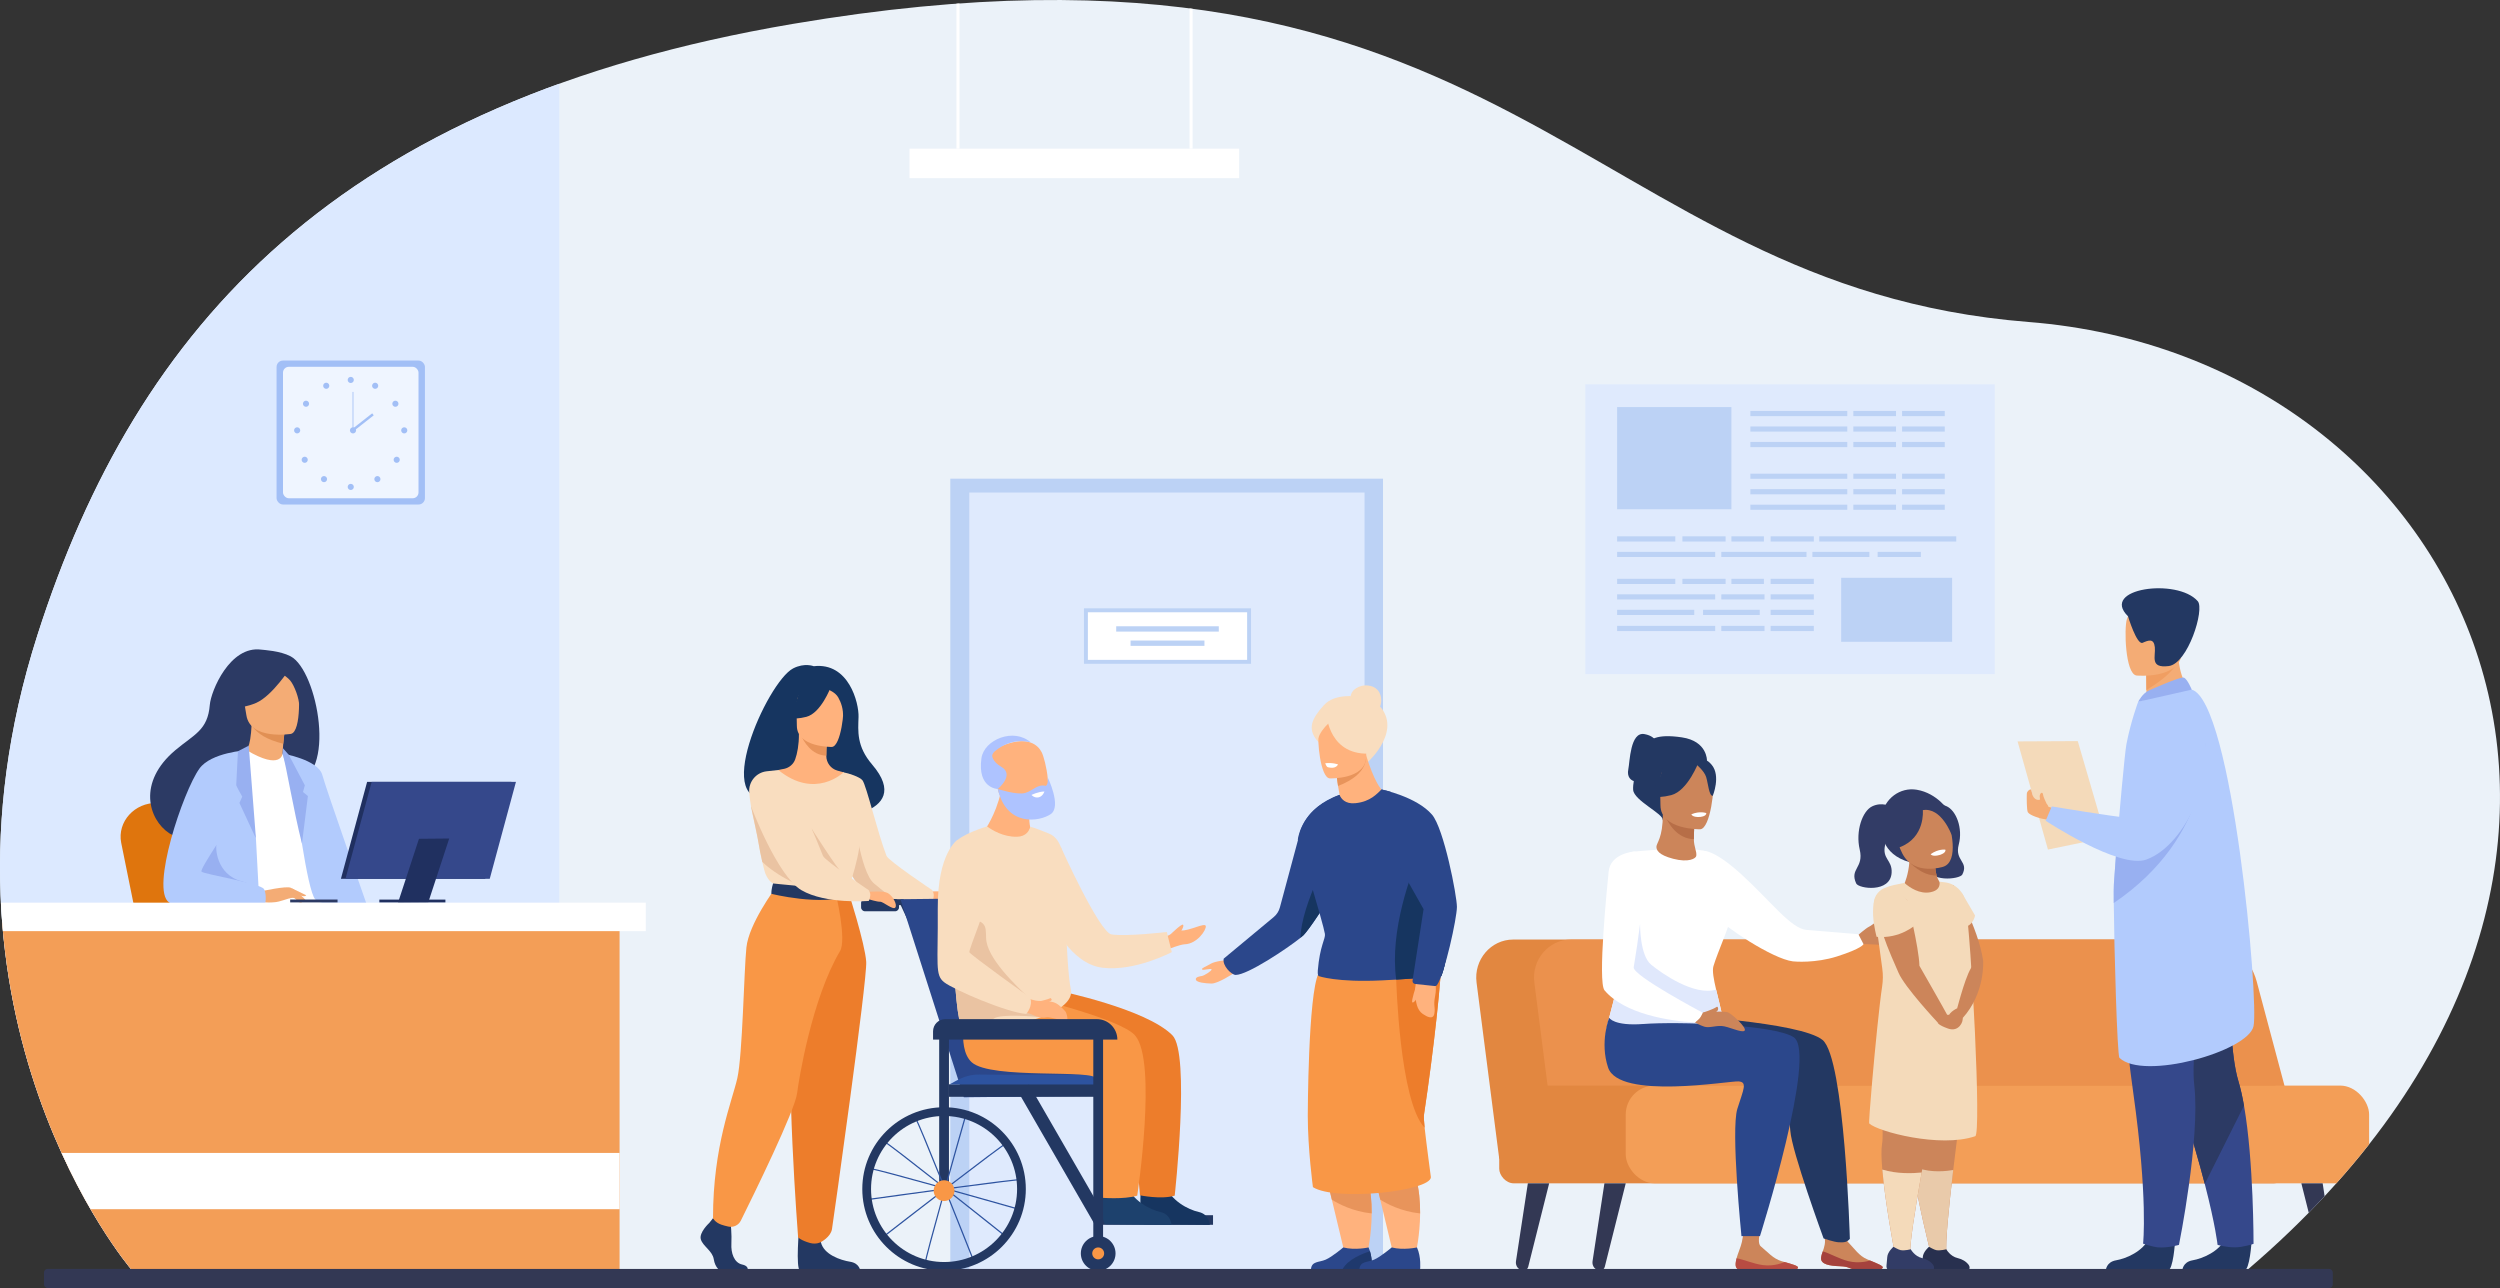 <?xml version="1.0" encoding="UTF-8"?><svg id="Calque_2" xmlns="http://www.w3.org/2000/svg" xmlns:xlink="http://www.w3.org/1999/xlink" viewBox="0 0 2835.36 1460.79"><rect x="0" y="0" width="2835.36" height="1460.79" fill="#333333" stroke="none"/><defs><style>.cls-1{fill:#dfeafd;}.cls-2{fill:#ed7d2b;}.cls-3{fill:#cc855a;}.cls-4{fill:#f4ac75;}.cls-5{fill:#2b478b;}.cls-6{fill:#e8945b;}.cls-7{fill:#233862;}.cls-8{fill:#1f396d;}.cls-9{fill:#2d53a0;}.cls-10{fill:#98b0f1;}.cls-11{fill:#eb914d;}.cls-12{fill:#bcd2f5;}.cls-13{fill:#f4daba;}.cls-14{fill:#b84c42;}.cls-15{fill:#ebf2f9;}.cls-16{fill:#fff;}.cls-17{fill:#e19054;}.cls-18{fill:#df750d;}.cls-19{fill:#323c66;}.cls-20{fill:#203060;}.cls-21{fill:#832c2c;}.cls-22{fill:#35488b;}.cls-23{fill:#b76e47;}.cls-24{fill:#dce9ff;}.cls-25{fill:#b1ddd9;}.cls-26{fill:#eff5ff;}.cls-27{fill:#f9ddbf;}.cls-28{fill:#a2bff6;}.cls-29{fill:#163560;}.cls-30{fill:#ffb27d;}.cls-31{fill:#333854;}.cls-32{fill:#1b294c;}.cls-33{fill:#e28740;}.cls-34{fill:#2c3a64;}.cls-35{fill:#f39e57;}.cls-36{fill:#a5423d;}.cls-37{fill:#f09e62;}.cls-38{fill:#e9caaa;}.cls-39{fill:#1d416d;}.cls-40{fill:#c9d9f4;}.cls-41{fill:#28304f;}.cls-42{fill:#9d3f3a;}.cls-43{fill:#f99746;}.cls-44{fill:#b2cbfd;}.cls-45{fill:#eac3a2;}.cls-46{clip-path:url(#clippath);}.cls-47{fill:#aec3ff;}.cls-48{fill:#e0e8fc;}</style><clipPath id="clippath"><path class="cls-15" d="M148.75,1439.54s-245.01-286.33-106.14-719.77C155.11,368.64,384.32,114.52,899.28,27.09c816.64-138.64,893.57,297.96,1401.43,338.09,500.59,39.56,777.86,622.01,248.93,1074.36H148.75Z"/></clipPath></defs><g id="_Layer_"><path class="cls-15" d="M148.75,1439.54s-245.01-286.33-106.14-719.77C155.11,368.64,384.32,114.52,899.28,27.09c816.64-138.64,893.57,297.96,1401.43,338.09,500.59,39.56,777.86,622.01,248.93,1074.36H148.75Z"/><g class="cls-46"><path class="cls-24" d="M634.29-34.14v1474.1H-795.32s-202.16-661.27,202.13-1018.63C-230.48,100.73,172.06-64.99,634.29-34.14Z"/><rect class="cls-28" x="313.67" y="408.93" width="168.27" height="163.25" rx="7.23" ry="7.23"/><rect class="cls-26" x="320.96" y="416" width="153.69" height="149.1" rx="6.61" ry="6.61"/><path class="cls-28" d="M394.32,430.9c0-1.92,1.56-3.48,3.48-3.48s3.49,1.56,3.49,3.48-1.56,3.49-3.49,3.49-3.48-1.56-3.48-3.49Z"/><path class="cls-28" d="M422.44,435.83c.94-1.68,3.06-2.29,4.74-1.35,1.68.94,2.29,3.06,1.35,4.74-.94,1.68-3.06,2.29-4.74,1.35-1.68-.94-2.29-3.06-1.35-4.74Z"/><path class="cls-28" d="M446.54,454.97c1.62-1.04,3.77-.58,4.82,1.04,1.04,1.62.58,3.77-1.04,4.82-1.62,1.04-3.77.58-4.82-1.04-1.04-1.62-.58-3.78,1.04-4.82Z"/><path class="cls-28" d="M458.47,484.6c1.93,0,3.49,1.56,3.49,3.49s-1.56,3.49-3.49,3.49-3.49-1.56-3.49-3.49,1.56-3.49,3.49-3.49Z"/><path class="cls-28" d="M452.38,518.99c1.36,1.36,1.36,3.57,0,4.93-1.36,1.36-3.57,1.36-4.93,0-1.36-1.36-1.36-3.57,0-4.93,1.36-1.36,3.57-1.36,4.93,0Z"/><path class="cls-28" d="M430.49,540.93c1.36,1.36,1.36,3.57,0,4.93-1.36,1.36-3.57,1.36-4.93,0-1.36-1.36-1.36-3.57,0-4.93,1.36-1.36,3.57-1.36,4.93,0Z"/><path class="cls-28" d="M394.32,552.24c0-1.92,1.56-3.48,3.48-3.48s3.49,1.56,3.49,3.48-1.56,3.49-3.49,3.49-3.48-1.56-3.48-3.49Z"/><path class="cls-28" d="M373.05,435.83c-.94-1.68-3.06-2.29-4.74-1.35-1.68.94-2.29,3.06-1.35,4.74.94,1.68,3.06,2.29,4.74,1.35,1.68-.94,2.29-3.06,1.35-4.74Z"/><path class="cls-28" d="M348.95,454.97c-1.62-1.04-3.78-.58-4.82,1.04-1.04,1.62-.58,3.77,1.04,4.82,1.62,1.04,3.78.58,4.82-1.04,1.04-1.62.58-3.78-1.04-4.82Z"/><path class="cls-28" d="M337.02,484.6c-1.93,0-3.49,1.56-3.49,3.49s1.56,3.49,3.49,3.49,3.49-1.56,3.49-3.49-1.56-3.49-3.49-3.49Z"/><path class="cls-28" d="M343.11,518.99c-1.36,1.36-1.36,3.57,0,4.93,1.36,1.36,3.57,1.36,4.93,0,1.36-1.36,1.36-3.57,0-4.93-1.36-1.36-3.57-1.36-4.93,0Z"/><path class="cls-28" d="M365,540.93c-1.36,1.36-1.36,3.57,0,4.93,1.36,1.36,3.57,1.36,4.93,0,1.36-1.36,1.36-3.57,0-4.93-1.36-1.36-3.57-1.36-4.93,0Z"/><path class="cls-28" d="M396.86,488.09c0-1.92,1.56-3.49,3.49-3.49s3.49,1.56,3.49,3.49-1.56,3.49-3.49,3.49-3.49-1.56-3.49-3.49Z"/><rect class="cls-28" x="399.87" y="444.54" width=".95" height="43.54"/><rect class="cls-28" x="396.78" y="477.54" width="29.35" height="2.86" transform="translate(-207.98 356.46) rotate(-38.15)"/><rect class="cls-12" x="1077.78" y="542.86" width="490.75" height="897.09"/><rect class="cls-1" x="1099.33" y="558.62" width="448.27" height="881.34"/><path class="cls-40" d="M1471.56,993.26c0-10.94,8.87-19.82,19.82-19.82s19.82,8.87,19.82,19.82-8.87,19.81-19.82,19.81-19.82-8.87-19.82-19.81Z"/><rect class="cls-16" x="1231.59" y="692.18" width="185.04" height="58.41"/><rect class="cls-12" x="1265.93" y="710.29" width="116.36" height="6.01"/><rect class="cls-12" x="1282.22" y="726.48" width="83.79" height="6.01"/><path class="cls-12" d="M1229.37,689.96v62.86h189.5v-62.86h-189.5ZM1414.42,748.37h-180.61v-53.97h180.61v53.97Z"/><path class="cls-33" d="M1700.33,1314.13l-25.71-199.78c-3.32-25.83,16.22-48.77,41.56-48.77h717.06c28.32,0,53.15,19.47,60.64,47.56l50.64,189.91-844.19,11.07Z"/><path class="cls-11" d="M1765.88,1314.13l-25.71-199.78c-3.32-25.83,16.22-48.77,41.56-48.77h717.06c28.32,0,53.15,19.47,60.64,47.56l50.64,189.91-844.19,11.07Z"/><rect class="cls-33" x="1700.33" y="1231.2" width="894.47" height="110.87" rx="16.56" ry="16.56"/><rect class="cls-35" x="1843.81" y="1231.2" width="843.11" height="110.87" rx="32.86" ry="32.86"/><path class="cls-31" d="M1814.87,1440.96h0c-5.41,0-9.55-4.97-8.71-10.47l13.48-88.41h24.17l-23.78,94.77c-.61,2.42-2.73,4.12-5.16,4.12Z"/><path class="cls-31" d="M2639.01,1440.96h0c5.41,0,9.55-4.97,8.71-10.47l-13.48-88.41h-24.17l23.78,94.77c.61,2.42,2.73,4.12,5.16,4.12Z"/><path class="cls-31" d="M2539.33,1440.96h0c5.42,0,9.55-4.97,8.71-10.47l-13.48-88.41h-24.17l23.78,94.77c.61,2.42,2.73,4.12,5.16,4.12Z"/><path class="cls-31" d="M1728.03,1440.96h0c-5.41,0-9.55-4.97-8.71-10.47l13.48-88.41h24.17l-23.78,94.77c-.61,2.42-2.73,4.12-5.16,4.12Z"/><path class="cls-18" d="M360.92,1367.7h.37c3.02-.06,5.35-2.53,5.06-5.36l-20.12-200.94-17.56,1.57,28.89,202.02c.23,1.58,1.67,2.75,3.36,2.72Z"/><path class="cls-18" d="M167.17,1367.7h-.37c-3.02-.06-5.35-2.53-5.06-5.36l20.12-200.94,17.56,1.57-28.89,202.02c-.22,1.58-1.67,2.75-3.36,2.72Z"/><path class="cls-18" d="M502.86,1367.7h.37c3.02-.06,5.35-2.53,5.06-5.36l-20.12-200.94-17.56,1.57,28.89,202.02c.23,1.58,1.67,2.75,3.36,2.72Z"/><path class="cls-18" d="M173.16,1132.16l-35.72-176.37c-4.58-23.88,15.2-45.72,40.9-45.13l68.88,1.57c23.76.54,44.42,16.45,51.03,39.28l52.25,180.65h-177.34Z"/><path class="cls-18" d="M194.77,1132.16l-35.72-176.37c-4.58-23.88,15.2-45.72,40.9-45.13l68.88,1.57c23.76.54,44.42,16.45,51.03,39.28l52.25,180.65h-177.34Z"/><path class="cls-18" d="M179.15,1132.16h280.46c3.3,0,5.98,2.68,5.98,5.98v26.19H179.15c-3.3,0-5.98-2.68-5.98-5.98v-20.2c0-3.3,2.68-5.98,5.98-5.98Z" transform="translate(638.75 2296.48) rotate(180)"/><rect class="cls-18" x="302.98" y="1132.16" width="189.76" height="32.17" rx="4.82" ry="4.82" transform="translate(795.73 2296.48) rotate(180)"/><path class="cls-25" d="M327.71,950.95l28.95,73.25s27.89,32.87,50.31,22.27l-70.94-137.75-8.32,42.22Z"/><path class="cls-4" d="M524.39,1353.38c-.83,8.09,10.42,10.18,23.48,10.97,13.06.79,9.08,3.42,26.95,6.86,17.87,3.43,25.09-1.39,26.42-3.79,1.18-2.13-7.11-5.58-15.94-9.47-1.11-.49-2.22-.99-3.34-1.49-9.94-4.5-15.44-13.51-23.14-21.89-7.29-7.94-14.02-33.19-14.02-33.19l-24.27-5.46s6.59,22.73,8.86,32.43c1.33,5.7-.79,12.04-2.67,16.86-1.01,2.62-2.04,5.31-2.33,8.16Z"/><path class="cls-32" d="M547.87,1364.36c13.06.79,9.08,3.42,26.95,6.86,17.87,3.43,25.09-1.39,26.42-3.79,1.18-2.13-7.11-5.58-15.94-9.47l-.14.15s-12.63,4.14-27.12.03c-11.81-3.34-23.18-10.54-31.32-12.92-1.01,2.62-2.04,5.31-2.33,8.16-.83,8.09,10.42,10.18,23.48,10.97Z"/><path class="cls-21" d="M487.62,1072.18c-13.06-9.17-97.79-49.4-141.88-54.13l-50.39-18.42s-41.48,61.44-41.81,108.44c-.15,21.92,9.94,24.09,9.94,24.1,0,0,156.22,1.16,163.07,1.87,11.21,1.16,25.99,29.08,29.69,54.51,3.69,25.43,68.84,128.87,68.84,128.87,0,0,13.58,4.35,19.87,3.98,6.76-.4,9.88-2.66,9.88-2.66,0,0-37.75-225.87-67.2-246.55Z"/><path class="cls-4" d="M483.99,1353.38c-.83,8.09,10.42,10.18,23.48,10.97,13.06.79,9.08,3.42,26.95,6.86,17.87,3.43,25.09-1.39,26.42-3.79,1.18-2.13-7.11-5.58-15.94-9.47-1.11-.49-2.22-.99-3.34-1.49-9.94-4.5-15.44-13.51-23.14-21.89-7.29-7.94-14.02-33.19-14.02-33.19l-24.27-5.46s6.59,22.73,8.86,32.43c1.33,5.7-.79,12.04-2.67,16.86-1.01,2.62-2.04,5.31-2.33,8.16Z"/><path class="cls-34" d="M507.47,1364.36c13.06.79,9.08,3.42,26.95,6.86,17.87,3.43,25.09-1.39,26.42-3.79,1.18-2.13-7.11-5.58-15.94-9.47l-.14.15s-12.63,4.14-27.12.03c-11.81-3.34-23.18-10.54-31.32-12.92-1.01,2.62-2.04,5.31-2.33,8.16-.83,8.09,10.42,10.18,23.48,10.97Z"/><path class="cls-42" d="M446.86,1072.18c-11.34-7.96-39.89-11.58-81.39-25.1-9.99-3.26-48.47-21.8-51.02-32l18.98-8.76-78.85-6.69s-19.95,38.67-20.28,85.67c-.15,21.92,19.23,46.86,19.23,46.86,0,0,125.4,1.16,132.25,1.87,11.21,1.16,25.99,29.08,29.69,54.51,3.69,25.43,68.84,128.87,68.84,128.87,0,0,13.59,4.35,19.87,3.98,6.76-.4,9.88-2.66,9.88-2.66,0,0-37.75-225.87-67.2-246.55Z"/><path class="cls-34" d="M329.61,744.36c-12.04-6.32-30.36-7.18-33.34-7.58-35.62-4.79-57.06,46.97-58.32,62.65-2.32,28.91-17.62,33.31-39.14,51.42-43.16,36.3-30.5,78.48-6.9,94.15,14.16,9.4,39.12,0,39.12,0,.35.25,68.26-37.96,101.73-56.39,50.18-7.13,27.54-128.14-3.15-144.25Z"/><path class="cls-4" d="M322.18,870.81c.16.08-15.83,7.35-27.36,3.54-10.85-3.58-20.41-19.92-20.26-19.94,4.71-.68,9.5-5.33,10.84-32.87l2.09.52,35.08,8.87s-1.39,11.11-1.96,21.62c-.48,8.82-.38,17.22,1.59,18.26Z"/><path class="cls-17" d="M322.55,830.93s0,2.29-1.31,12.62c-19.84-5-28.58-11.58-34.75-19.11l36.06,6.49Z"/><path class="cls-4" d="M330.03,832.33s-46.38,7.55-50.64-21.41c-4.26-28.96-13.11-47.48,16.32-53.53,29.43-6.05,36.83,4.15,40.6,13.47,3.77,9.32,5.68,58.75-6.28,61.46Z"/><path class="cls-34" d="M330.08,756.18s-21.06,33.25-39.87,41.12c-18.8,7.87-28.04,3.88-28.04,3.88,0,0,8.55-12.97,10.78-30.39.66-5.13,4-9.53,8.81-11.46,13.49-5.4,39.59-13.93,48.32-3.16Z"/><path class="cls-34" d="M311.58,759.39s12.35,6.33,17.43,12.26c4.91,5.72,10.57,21.26,10.17,28.23,0,0,6.09-33.43-6.59-44.92-13.45-12.19-21,4.43-21,4.43Z"/><path class="cls-16" d="M359.28,941.55c-1.41,94.28,33.34,67.89,23.03,76.84-2.48,2.15-12.65,18.2-51.01,20.11-28.94,1.44-81.11-12.22-83.04-17.56-6.67-18.49-1.96-24.23-7.52-52.53-.58-3.01-1.3-6.27-2.14-9.82-4.64-19.44-9.15-26.05,7.3-57.28,14.92-28.29,32.47-51.27,33.87-50.44,39.37,23.37,40.72,3.78,40.72,3.78,0,0,39.49,40.92,38.8,86.9Z"/><path class="cls-44" d="M320.49,854.65s40.3,6.83,45.06,24.27c4.76,17.44,51.26,149.45,51.26,149.45,0,0-49.6,1.35-59.11-8.16-9.51-9.51-22.62-115.39-22.62-115.39l-14.59-50.17Z"/><path class="cls-4" d="M331.3,1014.85s5.98,7.71,7.94,8.63c1.96.92,3.22.69,3.22.69l-4.03-7.25-7.13-2.07Z"/><path class="cls-4" d="M329.92,1006.91l17.37,8.44s-.74,1.21-2.88,1.11c-2.14-.1-7.54-2.07-7.54-2.07l-6.96-7.48Z"/><path class="cls-10" d="M320.85,848.5l-.36,6.15c4.58,15.75,12.33,64.41,21.97,102.06l6.74-53.91-5.55-4.53,2.08-7.63-18.17-34.48-6.72-7.66Z"/><path class="cls-44" d="M298.54,1106.09c-62.16,20.8-89.45,8.05-89.45,8.05l10.15-60.09,5.55-32.77,11.89-70.34,20.31-66.88,17.77-10.76,15.5,77.64,4.08,76.35.19,3.67,4,75.12Z"/><path class="cls-10" d="M245.53,958.25c-1.04,1.64-1.09,33.59,29.02,41.4,30.1,7.82-44.08,15.43-44.08,15.43,0,0-23.92-18.36-23.57-22.86.35-4.51,38.64-33.96,38.64-33.96Z"/><path class="cls-10" d="M294.54,1030.96c-12.77,6.48-44.42,21.05-75.3,23.08l5.55-32.77,69.56,6.01.19,3.67Z"/><path class="cls-4" d="M296.8,1010.73s28.52-6.35,33.12-3.82c4.6,2.53,15.85,11.75,17.26,14.96,1.41,3.21-10.25-2.43-14.04-3.45-2.45-.66-8.92,1.59-12.12,2.65-13.46,4.49-21.71,2.18-21.71,2.18l-2.52-12.52Z"/><path class="cls-44" d="M279.77,850.87s-40.37,2.36-53.62,20.85c-18.66,26.03-55.68,136.96-34.47,151.75,23.89,16.66,108.74,4.36,108.74,4.36,0,0,2.82-13.2-1.11-19.58-3.93-6.38-67.77-16.7-70.72-19.64-2.95-2.95,36.83-57.46,36.83-66.3s14.34-71.43,14.34-71.43Z"/><path class="cls-10" d="M282.09,845.68l8.18,105.27-18.72-40.3,3.21-7.17s-6.85-11.79-6.85-13.17,1.95-38.29,1.95-38.29l12.23-6.32Z"/><rect class="cls-34" x="329.1" y="1020.21" width="53.73" height="3.49"/><polygon class="cls-20" points="550.26 996.72 386.63 996.72 416.36 886.76 579.99 886.76 550.26 996.72"/><polygon class="cls-22" points="555.43 996.72 391.8 996.72 421.53 886.76 585.16 886.76 555.43 996.72"/><polygon class="cls-20" points="485.73 1023.39 451.42 1023.7 475.17 951.3 509.48 950.99 485.73 1023.39"/><rect class="cls-20" x="430.23" y="1020.25" width="74.93" height="3.45"/><rect class="cls-35" x="-222.12" y="1046.1" width="924.81" height="395.29"/><rect class="cls-16" x="-251.85" y="1023.75" width="984.29" height="32.32"/><rect class="cls-16" x="-222.12" y="1307.58" width="924.81" height="63.83"/><rect class="cls-1" x="1797.97" y="435.88" width="464.37" height="328.67"/><rect class="cls-12" x="1834.03" y="461.69" width="129.63" height="115.92"/><rect class="cls-12" x="2088.14" y="655.32" width="125.85" height="72.6"/><rect class="cls-12" x="1985.17" y="466.08" width="109.91" height="5.86"/><rect class="cls-12" x="2101.95" y="466.08" width="48.42" height="5.86"/><rect class="cls-12" x="2157.22" y="466.08" width="48.42" height="5.86"/><rect class="cls-12" x="1985.17" y="483.66" width="109.91" height="5.86"/><rect class="cls-12" x="2101.95" y="483.66" width="48.42" height="5.86"/><rect class="cls-12" x="2157.22" y="483.66" width="48.42" height="5.86"/><rect class="cls-12" x="1985.17" y="501.23" width="109.91" height="5.86"/><rect class="cls-12" x="2101.95" y="501.23" width="48.42" height="5.86"/><rect class="cls-12" x="2157.22" y="501.23" width="48.42" height="5.86"/><rect class="cls-12" x="1985.17" y="537.19" width="109.91" height="5.86"/><rect class="cls-12" x="2101.95" y="537.19" width="48.42" height="5.86"/><rect class="cls-12" x="2157.22" y="537.19" width="48.42" height="5.86"/><rect class="cls-12" x="1985.17" y="554.77" width="109.91" height="5.86"/><rect class="cls-12" x="2101.95" y="554.77" width="48.42" height="5.86"/><rect class="cls-12" x="2157.22" y="554.77" width="48.42" height="5.86"/><rect class="cls-12" x="1985.17" y="572.34" width="109.91" height="5.86"/><rect class="cls-12" x="2101.95" y="572.34" width="48.42" height="5.86"/><rect class="cls-12" x="2157.22" y="572.34" width="48.42" height="5.86"/><rect class="cls-12" x="1834.03" y="656.48" width="66.02" height="5.86"/><rect class="cls-12" x="2008.15" y="656.48" width="49.01" height="5.86"/><rect class="cls-12" x="1908.08" y="656.48" width="49.01" height="5.86"/><rect class="cls-12" x="1963.66" y="656.48" width="36.89" height="5.86"/><rect class="cls-12" x="1834.03" y="674.05" width="111.24" height="5.86"/><rect class="cls-12" x="1952.22" y="674.05" width="49.01" height="5.86"/><rect class="cls-12" x="2008.15" y="674.05" width="49.01" height="5.86"/><rect class="cls-12" x="1834.03" y="608.3" width="66.02" height="5.86"/><rect class="cls-12" x="2008.15" y="608.3" width="49.01" height="5.86"/><rect class="cls-12" x="2063.29" y="608.3" width="155.38" height="5.86"/><rect class="cls-12" x="1908.08" y="608.3" width="49.01" height="5.86"/><rect class="cls-12" x="1963.66" y="608.3" width="36.89" height="5.86"/><rect class="cls-12" x="1834.03" y="625.88" width="111.24" height="5.86"/><rect class="cls-12" x="1952.22" y="625.88" width="96.63" height="5.86"/><rect class="cls-12" x="2055.53" y="625.88" width="64.59" height="5.86"/><rect class="cls-12" x="2129.52" y="625.88" width="49.01" height="5.86"/><rect class="cls-12" x="1834.03" y="691.63" width="87.51" height="5.86"/><rect class="cls-12" x="2008.15" y="691.63" width="49.01" height="5.86"/><rect class="cls-12" x="1931.51" y="691.63" width="64.3" height="5.86"/><rect class="cls-12" x="1834.03" y="709.85" width="111.24" height="5.86"/><rect class="cls-12" x="1952.22" y="709.85" width="49.01" height="5.86"/><rect class="cls-12" x="2008.15" y="709.85" width="49.01" height="5.86"/><rect class="cls-16" x="1985.81" y="234.39" width="373.85" height="33.46"/><rect class="cls-16" x="2039.01" y="89.27" width="3.48" height="145.13"/><rect class="cls-16" x="2303.4" y="89.27" width="3.48" height="145.13"/><rect class="cls-16" x="1031.52" y="168.58" width="373.85" height="33.46"/><path class="cls-16" d="M1088.21-19.56v188.15h-3.48V-19.08c1.16-.15,2.33-.32,3.48-.48Z"/><path class="cls-16" d="M1352.59-33.26v201.84h-3.48V-32.54c1.16-.25,2.31-.48,3.48-.72Z"/><polygon class="cls-13" points="2356.5 840.52 2288.2 840.85 2322.67 963.54 2388.37 949.92 2356.5 840.52"/><path class="cls-4" d="M2323.19,915s-.22-1.47-1.98-3.38c-1.13-2.07-3.83-8.31-3.96-9.75-.39-4.55-3.48-2.96-3.97,1.03-.1.86.42,2.99.43,3.92-3.79,1.53-7.64-1.62-8.6-5.74-.46-1.98-1.17-3.94-1.47-5.22-.43-1.82-4.83,1.22-4.95,4.36-.2,5.06-.12,18.74,1.15,20.93,2.14,3.69,14.42,7.46,20.73,8.27l7.49.58,4.36-12.09-9.25-2.91Z"/><path class="cls-7" d="M2553.57,1408.49s-1.98,31.94-8.16,32.4c-.82.06-31.35.06-31.35.06l-38.96-.23s.26-9.39,11.64-11.37c11.39-1.98,30.45-9.99,37.35-25.04,7.26-15.84,29.47,4.18,29.47,4.18Z"/><path class="cls-22" d="M2555.82,1410.71s-11.85,3.96-21.09,3.96c-10.31,0-19.69-2.81-19.69-2.81,0,0-2.23-21.57-14.5-69.08-6.43-24.91-15.62-56.93-28.69-96.72-36.14-109.97-47.13-174.31-48.14-180.4-.05-.32-.07-.48-.07-.48l.12-.05,111.12-48.79s-13.73,151.57,3.79,209.75c2.45,8.13,4.56,17.61,6.36,27.87,11.06,63.19,10.81,156.75,10.81,156.75Z"/><path class="cls-34" d="M2545.01,1253.96l-44.48,88.82c-6.43-24.91-15.62-56.93-28.69-96.72-36.14-109.97-47.13-174.31-48.14-180.4.01-.18.02-.35.04-.53l111.12-48.79s-13.73,151.57,3.79,209.75c2.45,8.13,4.56,17.61,6.36,27.87Z"/><path class="cls-7" d="M2466.79,1408.49s-1.98,31.94-8.16,32.4c-.82.06-31.34.06-31.34.06l-38.96-.23s.26-9.39,11.64-11.37c11.39-1.98,30.45-9.99,37.35-25.04,7.26-15.84,29.47,4.18,29.47,4.18Z"/><path class="cls-22" d="M2403.79,1019.91s-1.44,98.22,15.55,218.81c16.99,120.59,11.23,171.78,11.23,171.78,0,0,11.68,3.78,16.39,4.17,12,.98,24.31-2.81,24.31-2.81,0,0,24.32-120.64,17.35-181-6.97-60.36,33.31-207.12,33.31-207.12l-118.14-3.83Z"/><path class="cls-4" d="M2484.82,786.52l-18.32,18.35-31.87.69c-.09-2.57-.21-13.25-.31-22.93,0-.57,0-1.14-.01-1.7-.07-8.24-.13-15.32-.13-15.32l26.01-18.63,9.7-6.95c0,.17,1.01,8.95,1.16,10.23,2.66,22.75,13.78,36.25,13.78,36.25Z"/><path class="cls-44" d="M2397.31,1024.16c.45,51.84,3.9,173.12,6.45,175.58,27,26.06,145.77-7.15,152.06-35.86,6.29-28.72-23.93-368.18-70.05-381.74-9.57-2.81-60.74,13.73-60.74,13.73,0,0-8.02,20.99-13.29,47.74-1.95,9.91-8.32,80.62-12.04,127.87-.98,12.59-1.78,23.52-2.26,31.18-.19,3.17-.24,10.88-.15,21.5Z"/><path class="cls-37" d="M2468.97,751.11c-4.06,11.97-25.58,26.09-34.66,31.52,0-.57,0-1.14-.01-1.7-.07-8.24-.13-15.32-.13-15.32l26.01-18.63c6.32-1.41,10.47-.8,8.79,4.13Z"/><path class="cls-4" d="M2423.01,766.12s49.16,4.75,51.65-25.91c2.49-30.66,10.51-50.7-20.77-55.03-31.28-4.33-38.34,6.87-41.66,16.9-3.32,10.03-1.94,62,10.78,64.03Z"/><path class="cls-7" d="M2413.46,698.93s9.97,32.99,16.61,30.08c6.65-2.91,12.72-5.31,13.82,5.03,1.1,10.34-6.09,24.06,15.7,21.37,21.79-2.68,41.04-64.36,32.98-73.58-23.28-26.63-111.34-14.59-79.11,17.1Z"/><path class="cls-10" d="M2437.58,782.9c.61-.26,35.1-15.73,39.13-14.4,4.03,1.33,9.06,13.65,9.06,13.65l-60.74,13.73s4.78-9.72,12.54-12.98Z"/><path class="cls-10" d="M2397.31,1024.16c112.69-76.31,103.51-181.27,103.51-181.27-43.97,24.8-87.55,83.52-101.1,128.59-.98,12.59-1.78,23.52-2.26,31.18-.19,3.17-.24,10.88-.15,21.5Z"/><path class="cls-44" d="M2455.41,816.62s-31.78,110.41-44.72,110.41c-8.59,0-83.69-12.43-83.69-12.43l-6.92,16.27s83.68,55.13,114.1,44.03c48.18-17.59,77.23-102.93,66.65-132-10.59-29.08-25.09-38.84-45.41-26.27Z"/><path class="cls-3" d="M2106.09,1061.57s10.2-8.98,13.79-10.62c3.6-1.64,10.15-8.13,11.38-5.93,1.22,2.19-4.15,6.46-3.52,9.06.63,2.6,19.31,4.62,19.54,7.43.23,2.81-3.11,10.06-10.13,10.13-7.02.07-25.16-1.59-30.46-.77-4.02.62-.59-9.3-.59-9.3Z"/><path class="cls-16" d="M1929.39,965.15s10.83-4.92,44.63,25.64c33.8,30.56,56.96,62.51,75.02,63.9,18.06,1.39,58.63,4.87,58.63,4.87l5.82,11.23s-1.45,4.84-30.07,13.95c-24.47,7.78-47.67,5.88-49.97,5.6-23.15-2.78-78.65-39.86-87.1-50.97-8.45-11.11-16.96-74.23-16.96-74.23Z"/><path class="cls-3" d="M2168.42,1301.23c-.57,5.15-.07,12.97,1.08,22.19,4.56,36.51,19.43,94.81,19.43,94.81l18.63,2.26c-1.36-10.31,2.52-49.79,7.67-93.54,7.77-66.01,18.45-141.74,18.45-141.74,0,0-40.56-33.53-64.47-24.26-23.9,9.27,2.01,114.7-.8,140.28Z"/><path class="cls-38" d="M2169.5,1323.42c4.56,36.51,19.43,94.81,19.43,94.81l18.63,2.26c-1.36-10.31,2.52-49.79,7.67-93.54-6.63,1.17-24.63,3.48-39.68-2.19-2.32-.88-4.32-1.29-6.06-1.34Z"/><path class="cls-19" d="M2186.56,914.25s9.82-4.71,20.85,0c11.03,4.71,19.05,24.79,14.11,43.54-4.94,18.75,11.73,19.07,4.01,34.1-2.74,5.33-38.97,9.87-40.21-10.9-.77-12.87,10.88-13.5,7.49-27.48-3.4-13.98-6.25-39.26-6.25-39.26Z"/><path class="cls-3" d="M2134.54,1297.24c-1.09,6.31-.8,16.87.26,29.2,3.17,37.21,13.28,90.4,13.28,90.4l18.43,4.26c-.71-10.18,5.32-48.47,12.91-91.32,11.81-66.64,27.41-144.31,27.41-144.31,0,0-38.43-35.97-62.86-28.19-24.42,7.77-5.07,114.6-9.44,139.96Z"/><path class="cls-41" d="M2207.34,1416.81s4.43,8.13,12.86,10.02c5.31,1.19,9.85,3.98,12.66,7.88,2.38,3.29.03,7.89-4.03,7.87l-42.87-.24c-3.65-.02-6.48-3.19-6.1-6.82.34-3.17.69-6.87.85-9.71.35-6.19,7.06-11.75,7.06-11.75,0,0,5.88,3.38,8.15,3.78,4.94.86,11.4-1.03,11.4-1.03Z"/><path class="cls-3" d="M2215.51,1003.79s28.01,47.23,33.66,85.74c0,0-13.62,18.38-19.17,5.48-5.54-12.91-45.31-82.01-14.5-91.21Z"/><path class="cls-19" d="M2210.17,919.95c-.3-.5-12.84-20.32-36.27-24.27-18.98-3.2-36.75,10.21-39.67,29.24-2.93,19.12.06,43.9,31.25,52.82l44.68-57.78Z"/><path class="cls-3" d="M2204.45,1005.16l-35.3,20.97-8.92-24.85s4.09-9.05,5.28-23.54c.5-6.09.49-13.14-.57-20.89l30.7,13.33s-.53,2.79-.75,6.88c-.23,4.42-.08,10.34,1.53,15.88,1.38,4.75,3.83,9.22,8.04,12.22Z"/><path class="cls-23" d="M2196.4,992.94c-16.93.62-30.9-15.2-30.9-15.2l29.38-.67c-.23,4.42-.08,10.34,1.53,15.88Z"/><path class="cls-3" d="M2204,983s-33.16,11.05-46.49-15.03c-14.39-28.14-1.96-50.1,9.4-52.25,22.65-4.29,36.47,3.57,41.07,12.52,4.6,8.95,14.33,48.82-3.97,54.75Z"/><path class="cls-16" d="M2189.67,968.75s1.63,3.39,10.4.87c0,0,7.36-2.11,6.27-5.99,0,0-7.86-1.19-16.67,5.12Z"/><path class="cls-13" d="M2119.95,1274.16c9.58,9.16,80.35,28.08,120.24,14.48,7.15-2.44-4.29-222.97-11.11-265.55-1.87-11.67-11.14-20.76-22.86-22.35-1.98-.27-4.13-.53-6.44-.76.49,5.24-1.3,10.16-10.42,11.95-12.15,2.37-23.63-5.29-29.53-10.62-9.51,1.98-15.04,2.71-22.59,5.86-8.28,3.47-13.22,12.07-12.01,20.96l2.28,16.81,7.27,53.57c.92,6.73.87,13.55-.16,20.27-3.09,20.36-8.01,69.97-11.31,107.7-2.32,26.54-3.83,47.21-3.35,47.68Z"/><path class="cls-19" d="M2180.77,918.82s3.14,31.1-26.36,42.12c-11.73,4.38-17.84-43.12,6.68-52.61,24.52-9.49,48.69,1.78,51.58,18.36,2.89,16.58.69,20.04.69,20.04,0,0-11.48-31.55-32.58-27.92Z"/><path class="cls-3" d="M2162.85,1020.56s13.53,53.52,14.06,74.81c0,0,29.7,51.87,31.44,55.56,1.74,3.69-10.72,8.73-10.72,8.73,0,0-37.26-39.73-44.44-56.43-7.18-16.7-32.66-71-22.46-87.2,10.2-16.21,32.12,4.53,32.12,4.53Z"/><path class="cls-3" d="M2249.17,1089.53s2.66,36.46-23.29,65.18c0,0-7.08-8.53-6.19-11.17.89-2.65,11.05-43.28,18.47-49.06,7.42-5.78,11.01-4.95,11.01-4.95Z"/><path class="cls-3" d="M2208.35,1150.93s16.61-.12,17.53,3.78c.93,3.9-4.27,16.12-16.41,11.87-12.15-4.26-11.84-6.92-11.84-6.92l10.72-8.73Z"/><path class="cls-3" d="M2219.7,1143.54s-13.34,6.17-8.81,12.74c4.53,6.57,13.6,2.64,15-1.56,1.4-4.2-6.19-11.17-6.19-11.17Z"/><path class="cls-13" d="M2172.62,1048.8s-17.41,16.2-44.27,13.69c0,0-13.23-46.9,7.99-52.65,21.22-5.76,38.75,22.04,36.28,38.96Z"/><path class="cls-13" d="M2224.66,1012.06l15.35,26.25s-1.98,12.18-13.46,13.39c-11.49,1.21-1.89-39.64-1.89-39.64Z"/><path class="cls-19" d="M2144.15,914.52s-9.82-5.31-20.85,0c-11.03,5.31-19.05,27.91-14.11,49.03,4.94,21.11-11.73,21.47-4.01,38.4,2.74,6,38.97,11.11,40.21-12.27.77-14.49-10.88-15.2-7.49-30.95,3.4-15.75,6.25-44.21,6.25-44.21Z"/><path class="cls-13" d="M2134.8,1326.44c3.17,37.21,13.28,90.4,13.28,90.4l18.43,4.26c-.71-10.18,5.32-48.47,12.91-91.32-9.84,1.03-27.94,1.81-44.62-3.34Z"/><path class="cls-19" d="M2167.03,1416.81s4.43,8.13,12.86,10.02c5.31,1.19,9.85,3.98,12.66,7.88,2.38,3.29.03,7.89-4.03,7.87l-42.87-.24c-3.65-.02-6.48-3.19-6.1-6.82.34-3.17.69-6.87.85-9.71.35-6.19,7.06-11.75,7.06-11.75,0,0,5.88,3.38,8.15,3.78,4.94.86,11.4-1.03,11.4-1.03Z"/><path class="cls-7" d="M1935.95,862.63s.63-22.03-28.43-26.35c-29.05-4.32-37.08,2.47-42.02,9.88-4.94,7.41-14.2,37.66-13.27,49.7.93,12.04,34.06,26.93,33.52,33.95-.54,7.03,50.2-67.19,50.2-67.19Z"/><path class="cls-3" d="M2065.37,1426.66c-.58,7.35,9.66,9,21.51,9.44,11.85.44,8.3,2.91,24.56,5.63,16.26,2.73,22.7-1.8,23.85-4,1.02-1.96-6.56-4.9-14.64-8.23-1.02-.42-2.04-.84-3.06-1.28-9.1-3.86-14.28-11.91-21.43-19.34-6.77-7.04-13.41-29.77-13.41-29.77l-22.11-4.42s6.46,20.45,8.72,29.19c1.33,5.14-.46,10.93-2.06,15.34-.86,2.4-1.73,4.85-1.93,7.44Z"/><path class="cls-36" d="M2086.88,1436.1c11.85.44,8.3,2.91,24.56,5.63,16.26,2.73,22.7-1.8,23.85-4,1.02-1.96-6.56-4.9-14.64-8.23l-.12.14s-11.36,4.02-24.57.61c-10.77-2.77-21.23-9.05-28.65-11.03-.86,2.4-1.73,4.85-1.93,7.44-.58,7.35,9.66,9,21.51,9.44Z"/><path class="cls-7" d="M1895.22,1151.04s146.72,7.7,171.86,28.47c25.14,20.77,30.92,225.55,30.92,225.55-3.56,4-6.33,4.05-12.27,3.88-5.7-.16-17.52-4.39-17.52-4.39,0,0-36.21-98.91-37.74-122.15-1.53-23.24-8.42-62.46-18.46-64.3-10.05-1.84-127.59,17-142.35-19.04-14.76-36.04,5.27-67.28,5.27-67.28l20.29,19.25Z"/><path class="cls-16" d="M1826.3,1187.46c6.31,4.22,22.61,6.56,41.53,7.23,33.86,1.23,76.11-2.81,84.43-10.66,2.16-2.03,3.21-5.39,3.51-9.65.92-12.99-5.29-34.37-9.46-52.06-2.71-11.49-4.55-21.42-3.04-26.5,4.59-15.45,18.87-46.93,20.1-57.27,1.23-10.34-11.11-65.77-28.18-72.64-17.08-6.87-82.95,0-82.95,0-25.74,5.22-26.82,60.1-18.27,106.8.22,1.21.45,2.4.68,3.58,9.26,47.43-25.93,99.36-8.33,111.15Z"/><path class="cls-3" d="M1923.83,970.69c-.46,3.01-8.7,7.89-26.31,3.25-16.87-4.45-18.9-9.94-18.9-13.57,0-4.29,7.33-10.08,7.24-36.51l2.02.4,34.02,6.74s-.77,10.71-.8,20.79c-.02,8.47,3.49,13.9,2.72,18.91Z"/><path class="cls-23" d="M1921.91,930.99s-.77,10.71-.8,20.79c-19.04-.54-29.1-17.9-33.22-27.53l34.02,6.74Z"/><path class="cls-3" d="M1928.27,940.54s-45.04.74-45.07-27.31c-.03-28.06-5.87-46.86,22.89-48.52,28.76-1.66,34.36,9.04,36.64,18.4,2.29,9.36-2.75,56.51-14.46,57.43Z"/><path class="cls-7" d="M1926.6,864.03s-12.33,32.92-31.26,37.78c-18.92,4.87-27.13-.2-27.13-.2,0,0,14.52-11.53,17.53-31.66,0,0,31.56-21.58,40.86-5.92Z"/><path class="cls-7" d="M1923.54,866.7s9.21,7.35,11.46,14.49c2.25,7.14,3.25,21.85,7.54,21.35,0,0,9.29-22.37-1.15-35.03-11.07-13.42-17.85-.82-17.85-.82Z"/><path class="cls-16" d="M1918.25,923.53s.84,3.56,9.71,3.02c0,0,7.44-.46,7.22-4.38,0,0-7.22-2.79-16.92,1.36Z"/><path class="cls-3" d="M1968.44,1434.69c.26,7.37,10.62,7.85,22.44,6.94,11.82-.91,8.58,1.95,25.04,2.82,16.46.87,22.36-4.36,23.24-6.68.79-2.06-7.08-4.13-15.48-6.52-1.06-.3-2.12-.61-3.18-.92-9.48-2.8-15.54-10.21-23.48-16.79-7.53-6.23,6.81-38.84,6.81-38.84l-21.34-9.11s-2.83,22.92-6.95,43.05c-1.06,5.2-4.93,13.87-6.02,18.44-.58,2.48-1.17,5.02-1.08,7.61Z"/><path class="cls-48" d="M1826.3,1187.46c6.31,4.22,22.61,6.56,41.53,7.23,31.23-7.1,66.78-15.37,87.94-20.31.92-12.99-5.29-34.37-9.46-52.06-24.66,7.53-61.37-18.12-73.7-28.27-12.97-10.65-12.56-46.14-12.56-46.14l-26.09,24.8c.22,1.21.45,2.4.68,3.58,9.26,47.43-25.93,99.36-8.33,111.15Z"/><path class="cls-14" d="M1990.87,1441.63c11.82-.91,8.58,1.95,25.04,2.82,16.46.87,22.36-4.36,23.24-6.68.79-2.06-7.08-4.13-15.48-6.52l-.11.15s-10.83,5.28-24.34,3.39c-11.02-1.54-22.12-6.59-29.71-7.71-.58,2.48-1.17,5.02-1.08,7.61.26,7.37,10.62,7.85,22.44,6.94Z"/><path class="cls-5" d="M1864.15,1161.34c37.01-2.86,148.14.38,170.19,15.08,27.13,18.1-38.28,225.51-38.28,225.51h-20.99s-12.21-120.44-4.63-144.48c7-22.21,11.57-30.17,1.39-30.98-10.18-.81-135.64,21.23-148.02-15.7-9.67-28.85,1.16-56.52,1.16-56.52,0,0,5.04,9.71,39.19,7.07Z"/><path class="cls-7" d="M1879.54,847.36s1.85-11.75-14.45-14.79c-16.3-3.03-16.6,31.59-18.35,39.94-1.75,8.35,2.61,13.35,8.82,13.86,6.22.51,23.98-39.01,23.98-39.01Z"/><path class="cls-3" d="M1931.12,1148.56s23.79-2.64,28.96-.24c5.16,2.4,21.66,17.77,18.5,20.67-3.16,2.9-18.61-5.15-26.3-5.4-7.68-.24-14.12,2.5-19.39.79-5.28-1.7-10.58-4.78-10.58-4.78l8.82-11.06Z"/><path class="cls-3" d="M1931.12,1148.56s12.07-3.86,15.77-6.58c.47-.34,1.13-.14,1.35.39.63,1.48.99,4.19-3.34,6.11-6.23,2.76-13.79.09-13.79.09Z"/><path class="cls-16" d="M1852.23,965.92s-25.78,2.19-27.78,22.56c-1.52,15.47-12.74,125.21-4.66,134.75,22.72,26.86,73.49,34.75,102.51,36.39,0,0,3.49-2.65,5.39-4.82,1.75-1.99,3.43-6.24,3.43-6.24,0,0-79.51-42.16-78.27-51.42,1.23-9.26,24.11-134.9-.62-131.23Z"/><path class="cls-29" d="M877.22,904.05c-2.51-4.85,54.84-22.3,55.75,25.54,0,0,107.43-2.64,56.14-62.52-17.76-20.73-15.93-37.87-15.4-53.83.54-15.96-11.06-62.33-50.83-57.66,0,0-10.41-4.24-23.41,2.51-29.56,15.33-95.77,163.61-22.25,145.97Z"/><path class="cls-7" d="M1105.51,1050.92c-1.26,0-2.47-.72-3.04-1.94l-11.28-24.22h-37.42c-1.85,0-3.35-1.5-3.35-3.35s1.5-3.35,3.35-3.35h39.56c1.3,0,2.49.76,3.04,1.94l12.19,26.15c.78,1.68.06,3.67-1.62,4.46-.46.21-.94.31-1.42.31Z"/><path class="cls-7" d="M1081.5,1026.47h-28.75c-2.79,0-5.07-2.28-5.07-5.07h0c0-2.79,2.28-5.07,5.07-5.07h28.75c2.79,0,5.07,2.28,5.07,5.07h0c0,2.79-2.28,5.07-5.07,5.07Z"/><path class="cls-30" d="M1052.24,1010.9c.94.71,17.62-1.4,22.99,1.98,5.37,3.39,10.53,12.79,8.12,16.14-2.41,3.36-13.82-6.72-17.18-6.55-3.36.17-12.99-2.81-12.99-2.81l-.94-8.77Z"/><path class="cls-27" d="M1057.33,1009.56s1.74,3.03,1.71,5.68c-.05,4.46-1.71,6.58-1.71,6.58,0,0-20.18,1.61-41.9-1.52-12.08-1.75-24.63-4.96-34.46-10.73-13.34-7.85-25.74-35.79-34.97-62.46-9.79-28.28-16-55.14-16-55.14,4.54-11,16.57-17.62,26.69-16,5.54.89,18.56,5.17,21.5,9.04,4.51,5.93,17.26,60.06,27.26,85.67,2.2,5.63,51.89,38.88,51.89,38.88Z"/><path class="cls-45" d="M1015.43,1020.3c-12.08-1.75-24.63-4.96-34.46-10.73-13.34-7.85-25.74-35.79-34.97-62.46-.15-19.26-.15-35.16-.15-35.16l21.85,9.06c.67,1.34,7.72,67.47,23.5,80.89,13.4,11.4,21.95,16.98,24.23,18.4Z"/><path class="cls-7" d="M1035.84,1052.71c-1.26,0-2.47-.72-3.04-1.94l-11.28-24.22h-37.42c-1.85,0-3.35-1.5-3.35-3.35s1.5-3.35,3.35-3.35h39.56c1.3,0,2.49.75,3.04,1.94l12.19,26.15c.78,1.68.06,3.67-1.62,4.46-.46.21-.94.31-1.41.31Z"/><path class="cls-7" d="M981.04,1019.62h34.14c2.45,0,4.44,1.99,4.44,4.44v5.03c0,2.45-1.99,4.44-4.44,4.44h-34.14c-2.45,0-4.44-1.99-4.44-4.44v-5.03c0-2.45,1.99-4.44,4.44-4.44Z"/><polygon class="cls-5" points="1252.84 1242.82 1093.11 1244.46 1021.24 1019.84 1129.86 1018.63 1252.84 1242.82"/><rect class="cls-7" x="1241.69" y="1378.23" width="134.07" height="10.87" transform="translate(2617.44 2767.32) rotate(180)"/><rect class="cls-7" x="1076.25" y="1229.81" width="179.2" height="14.11" transform="translate(2331.7 2473.72) rotate(180)"/><rect class="cls-7" x="1196.85" y="1221.76" width="14.8" height="175.39" transform="translate(2901.83 1841.53) rotate(150.01)"/><path class="cls-9" d="M1076.25,1229.81c3.27,0,15.72-11.73,35.24-11.1,19.53.63,128.46-.02,128.46-.02,0,0,14.22-1.49,15.55,11.12h-179.26Z"/><path class="cls-7" d="M1265.18,1421.54c0-10.87-8.81-19.68-19.68-19.68s-19.68,8.81-19.68,19.68,8.81,19.68,19.68,19.68,19.68-8.81,19.68-19.68Z"/><path class="cls-43" d="M1238.74,1421.54c0-3.73,3.03-6.76,6.76-6.76s6.76,3.03,6.76,6.76-3.03,6.76-6.76,6.76-6.76-3.03-6.76-6.76Z"/><path class="cls-7" d="M804.54,1386.85s-12.04,10.99-9.69,18.79c2.35,7.81,13.21,13.01,14.68,22.55,1.47,9.54,7.34,14.75,12.62,14.75h25.2s3.89-6.71-5.5-8.74c-9.4-2.02-12.94-13.23-12.35-23.64.59-10.41-.88-24.29-.88-24.29l-19.97-4.63-4.11,5.2Z"/><path class="cls-7" d="M906.43,1391.52s-4.32,47.11.96,49.71h68.23s-.6-8.51-11.46-10.24c-10.86-1.74-29.95-8.1-33.18-22.26-3.23-14.17-24.55-17.2-24.55-17.2Z"/><path class="cls-30" d="M858.23,1057.61c13.92-31.22,22.44-40.18,20.81-49.86-1.21-7.21,3.68-134.45,3.68-134.45,1.65-.51,4.96-.97,6.77-1.37,5.71-1.27,10.44-5.28,12.4-10.79,2.37-6.63,4.25-16.43,4.21-28.71l1.78.35,29.98,5.94s-.68,9.44-.7,18.32c0,.07,0,.15,0,.22-.04,7.72,5.03,14.53,12.44,16.67,3.79,1.09,7.08,2.03,7.08,2.03,0,0,11.01,31.43,13.11,63.72,2.1,32.29-20.02,46.31.17,110.83,20.61,65.9-119.43,24.34-111.74,7.09Z"/><path class="cls-6" d="M937.87,838.73s-.68,9.44-.7,18.32c-16.78-.47-25.64-15.78-29.28-24.26l29.98,5.94Z"/><path class="cls-30" d="M943.47,847.14s-39.69.66-39.72-24.07c-.03-24.72-5.17-41.29,20.17-42.75,25.34-1.46,30.27,7.96,32.29,16.22,2.02,8.25-2.42,49.8-12.74,50.61Z"/><path class="cls-29" d="M942,779.71s-10.87,29.01-27.54,33.3c-16.68,4.29-23.91-.18-23.91-.18,0,0,12.79-10.16,15.45-27.9,0,0,27.81-19.02,36.01-5.21Z"/><path class="cls-29" d="M939.31,782.07s8.06,3.01,11.37,8.89c3.24,5.75,6.01,13.36,5.37,22.7,0,0,8.19-19.72-1.01-30.87-9.76-11.83-15.73-.72-15.73-.72Z"/><path class="cls-27" d="M964.17,1001.96l-39.38,11.76-12.49-3.06-35.51-8.7s-4.59-1.53-8.66-10.92c-.77-1.77-2.16-7.19-3.61-13.59-1.61-7.11-3.27-15.43-4.21-21.32-1.38-8.66-4.13-19.44-6.54-31.06h0c-1.77-8.5-3.34-17.45-4.04-26.34-.95-12.03,7.82-22.64,19.82-23.97l13.18-1.46c41.84,34.13,73.97,2.67,73.97,2.67,0,0,11,19.57,18.2,47.75,7.2,28.17-10.73,78.24-10.73,78.24Z"/><path class="cls-2" d="M961.66,1009.56s19.5,60.7,20.75,81.36c1.25,20.67-37.28,293.58-38.83,303.1-1.46,8.98-12.61,14.7-12.61,14.7,0,0-5.13,3.02-12.44.96-10.15-2.87-13.36-6.3-13.36-6.3,0,0-15.18-194.64-5.78-264.17,9.39-69.53,9.5-129.65,9.5-129.65h52.76Z"/><path class="cls-43" d="M879.04,1007.75s-29.75,39.91-32.52,66.89c-2.77,26.98-4.35,121.75-10.26,148.05-5.91,26.3-27.62,76.92-27.62,158.96,0,0,2.26,4.7,9.22,7.21,2.23.8,5.21,1.58,8.11,2.24,5.74,1.32,11.64-1.49,14.26-6.77,14.68-29.55,61.42-124.85,63.82-144.63,1.7-14,16.46-106.65,48.65-161.02,7.73-13.05-4.74-64.96-4.74-64.96l-68.93-5.97Z"/><path class="cls-7" d="M964.78,1000.19s-7.83,6.19-23.38,6.51c-18.58.37-64.6-4.74-64.6-4.74,0,0-2.05,5.71-1.96,11.75,0,0,56.22,14.18,88.79,2.07,0,0,4.2-7.9,1.16-15.59Z"/><path class="cls-45" d="M897.96,1000.19c-15.19-7.77-25.94-15.44-33.44-22.74-1.61-7.11-3.27-15.43-4.21-21.32-1.38-8.66-6.16-30.08-8.56-41.7l63.24,91.1s2.85,4.83-17.02-5.34Z"/><path class="cls-45" d="M920.35,939.48s28.13,44.65,36.27,52.68c8.15,8.03-33.26-6.38-33.26-6.38l-3.01-46.3Z"/><path class="cls-30" d="M984.32,1011.13c.94.72,17.62-1.4,22.99,1.98,5.37,3.39,10.53,12.79,8.12,16.14-2.41,3.36-13.82-6.72-17.18-6.55-3.36.17-12.99-2.81-12.99-2.81l-.94-8.77Z"/><path class="cls-27" d="M851.75,914.43s29.66,78.96,57.15,95.13c27.5,16.17,76.36,12.26,76.36,12.26,0,0,1.42-2.17,1.81-6.78.19-2.28-1.81-5.48-1.81-5.48,0,0-49.69-33.25-51.88-38.88-10.01-25.62-24.5-58.4-30.54-62.77-6.04-4.36-44.3-9.93-51.08,6.52Z"/><path class="cls-30" d="M1318.94,1062.18s4.75,0,7.81-2.11c2.76-1.91,7.87-5.13,12.76-4.77,9.28.69,27.35-9.46,28.03-4.99.69,4.47-9.89,20.22-23.91,20.65-5.16.16-19.44,5.85-19.44,5.85l-5.25-14.62Z"/><path class="cls-27" d="M1203.11,960.49c.49,1.33,43.88,97.28,57.56,99.29,17.36,2.55,62.66-2.75,62.66-2.75l5.66,22.79s-41.55,22.17-78.49,17.75c-36.94-4.41-57.77-52.99-57.77-52.99l10.38-84.08Z"/><path class="cls-29" d="M1293.86,1346.76s-2.59,41.17,3.91,41.8c.86.08,32.97.36,32.97.36l41.41.36s-.61-12.1-12.57-14.71c-11.96-2.6-31.94-12.85-39.06-31.86-7.49-20-26.66,4.05-26.66,4.05Z"/><path class="cls-2" d="M1139.97,1138.34s-14.3,49.12,4.53,66.38c21.95,20.11,142.75,7.43,141.05,19.03-2.91,19.88,7.37,131.91,7.37,131.91,0,0,24.06,5.02,39.36.38,0,0,17.84-161.07-2.55-181.8-29.76-30.26-130-50.75-130-50.75l-59.76,14.85Z"/><path class="cls-39" d="M1250.37,1346.79s-2.58,41.17,3.91,41.8c.86.08,32.97.36,32.97.36l41.41.36s-.61-12.1-12.57-14.71c-11.96-2.6-31.94-12.85-39.06-31.86-7.49-20-26.66,4.04-26.66,4.04Z"/><path class="cls-43" d="M1097.48,1138.34s-14.3,49.12,4.53,66.38c21.95,20.11,142.61,7.4,141.05,19.03-4.53,33.73,5.52,134.61,5.52,134.61,0,0,25.92,2.32,41.21-2.32,0,0,23.07-152.86-2.55-181.8-16.57-18.72-118.68-43.32-118.68-43.32l-71.09,7.43Z"/><path class="cls-30" d="M1173.78,899.48s-9.62,21.02-5.3,38.92l-12.4,47.99-37.05-48.28s14.41-21.85,17.67-49.5l37.06,10.87Z"/><path class="cls-27" d="M1121.22,1165.94c-12.58.83-23.41.24-30.01-1.99-4.95-1.66-8.67-46.15-10.52-93.52-2.06-52.44-1.84-108.41,1.5-113.7,6.44-10.18,36.52-19.33,37.38-19.44,5.25,3.94,17.98,11.99,33.74,11.72,10.66-.18,14.08-7.16,15.17-11.21,4.43.49,17.23,6.15,20.84,7.45,18.06,6.5,17.63,36.9,17.63,36.9,0,0,1.74,113.13,7.53,139.74,5.28,24.27-52.97,41.41-93.26,44.05Z"/><path class="cls-30" d="M1180.69,911.35s-41.32,13.37-48.34-13.82c-7.02-27.19-22.48-42.34,8.22-53.27,25.24-8.99,36.46.39,40.82,8.84,4.36,8.45,14.45,52.56-.7,58.25Z"/><path class="cls-47" d="M1188.19,881.54s16.19,33.03,3.52,41.76c-12.67,8.73-50.21,14.74-60.07-28.48,0,0,22.09,7.29,31.2,4.46,9.11-2.82,13.72-10.23,23.24-8.02,0,0,3.05-1.07,2.11-9.73Z"/><path class="cls-47" d="M1125.28,857.48c.06-2.99,2.88-5.32,2.88-5.32,20.97-17.61,40.96-10.05,40.96-10.05-19.25-17.22-53.04-3.28-56.02,17.79-4.85,34.41,18.52,34.93,18.52,34.93,0,0,19.57-16,4.04-25.13-5.15-3.03-8.02-6.18-9.43-9.22h0c-.47-1.01-.78-2.02-.95-3Z"/><path class="cls-16" d="M1184.54,897.69s-1.7,5.49-6.56,6.6c-4.86,1.11-8.11-2.71-8.11-2.71,0,0,7.75-3.86,14.66-3.9Z"/><path class="cls-45" d="M1168.43,1133.24l8.36,20.11s-42.2-4.18-49.85,2.01c-3.56,2.88-6.45,7.53-5.72,10.58-12.58.83-23.41.24-30.01-1.99-4.95-1.66-8.67-46.15-10.52-93.52l6.03-9.14,14.6-13.99c6.07-5.81,15.65-1.8,16.55,6.96.3,2.97.5,6.06.5,9.12,0,22.65,34.06,54.54,50.06,69.86Z"/><path class="cls-30" d="M1167.04,1132.52s5.09,2.47,11.5,2.68c11.33.37,15.03.41,19.88,3.05,2.71,1.48,7.42,6.02,9.81,8.78,1.52,1.76,3.3,9.06,1.69,10.07-2.93,1.85-18.86-4.3-23.18-3.19-3.24.83-8.96.18-12.69-1.66-3.72-1.85-10.66-4.11-10.66-4.11l3.64-15.62Z"/><path class="cls-30" d="M1179.48,1135.57s8.46-1.94,12.1-3.6c0,0,1.97,1.43.76,2.68s-4.65,2.59-4.65,2.59l-8.21-1.66Z"/><path class="cls-27" d="M1086.08,952.44s-22.94,14.39-22.52,77.98c.43,63.59-3.4,75.2,7.22,83.55,10.62,8.36,71.02,34.43,93.11,35.97,0,0,7.93-8.82,4.53-18.41,0,0-68.19-48.81-69.04-51.6-.85-2.78,20.68-53.69,22.8-70.4,2.12-16.71-36.11-57.09-36.11-57.09Z"/><path class="cls-30" d="M1328.19,1059.11s11.98-11.75,13.55-10.35c1.64,1.46-2.54,7.87-2.54,7.87l-11.01,2.48Z"/><rect class="cls-7" x="1065.16" y="1167.35" width="11.09" height="185" transform="translate(2141.41 2519.71) rotate(180)"/><path class="cls-7" d="M1058.2,1179.09h209.05c0-12.83-10.4-23.24-23.23-23.24h-171.97c-7.64,0-13.84,6.2-13.84,13.84v9.39Z"/><rect class="cls-7" x="1239.95" y="1172.53" width="11.09" height="231.81" transform="translate(2491 2576.86) rotate(180)"/><path class="cls-9" d="M1048.93,1431.79c-.82-3.7,40.95-150.54,45.71-167.27l1.36.39c-12.8,44.94-45.96,162.49-45.69,166.62l-1.39.27Z"/><path class="cls-9" d="M988.49,1325.1c3.7-.82,150.54,40.95,167.27,45.71l-.39,1.36c-44.94-12.8-162.49-45.96-166.62-45.69l-.27-1.39Z"/><path class="cls-9" d="M1003.87,1294.68c3.73.67,123.12,95.82,136.72,106.67l-.88,1.11c-36.53-29.14-132.21-105.05-136.13-106.39l.29-1.38Z"/><path class="cls-9" d="M1159.17,1337.2c-3.55-1.33-154.76,19.74-171.99,22.14l.2,1.4c46.28-6.46,167.28-23.05,171.33-22.21l.46-1.34Z"/><path class="cls-9" d="M1039.32,1268.8c2.9,2.44,59.06,144.4,65.45,160.58l-1.32.52c-17.17-43.46-62.35-156.93-65.08-160.04l.94-1.06Z"/><path class="cls-9" d="M1140.51,1296.51c-3.74.62-124.38,94.17-138.13,104.84l.87,1.12c36.92-28.65,133.59-103.28,137.53-104.57l-.27-1.39Z"/><path class="cls-43" d="M1058.91,1350.37c0-6.52,5.28-11.8,11.8-11.8s11.8,5.28,11.8,11.8-5.28,11.8-11.8,11.8-11.8-5.28-11.8-11.8Z"/><path class="cls-7" d="M977.97,1348.5c0-51.13,41.6-92.73,92.73-92.73s92.73,41.6,92.73,92.73-41.6,92.73-92.73,92.73-92.73-41.6-92.73-92.73ZM987.89,1348.5c0,45.66,37.15,82.82,82.82,82.82s82.82-37.15,82.82-82.82-37.15-82.82-82.82-82.82-82.82,37.15-82.82,82.82Z"/><path class="cls-30" d="M1391.68,1088.91s-13.41.91-18.88,4.3c-5.47,3.38-10.41,4.69-9.44,6.25.98,1.56,10.54-1.76,10.74,0,.19,1.76-8.45,7.03-10.86,7.42-2.41.39-7.88,1.17-6.91,4.3.98,3.12,10.23,4.1,17.61,4.3,7.38.2,25.34-11.72,25.34-11.72l-7.61-14.84Z"/><path class="cls-5" d="M1401.44,1105.71c13.58,0,58.36-29.93,73.42-42.02,1.63-1.31,2.9-2.41,3.72-3.25,5.61-5.72,24.97-33.93,38.7-59.06,7.91-14.47,13.95-27.92,14.43-35.45,1.71-26.9-12.44-64.52-12.44-64.52-41.86,14.57-46.26,47.99-46.26,47.99l-21.45,79.83c-1.14,4.24-3.57,8.04-6.95,10.85l-56.72,47.15c-1.91,8.07,9.01,18.49,13.54,18.49Z"/><path class="cls-29" d="M1474.86,1063.69c1.63-1.31,2.9-2.41,3.72-3.25,5.61-5.72,24.97-33.93,38.7-59.06,1.78-15.19.56-29.43-5.7-39.39,0,0-35.58,62.61-36.72,101.7Z"/><path class="cls-30" d="M1498.97,1312.5l7.12,29.67,4.4,18.37,14.66,61.13s12.55,3.87,25.59,0c0,0,4.83-20.23,4.97-45.46.08-13.2-1.14-27.77-4.99-41.52-1.56-5.6-3.58-11.05-6.11-16.24-20.68-42.24-45.63-5.95-45.63-5.95Z"/><path class="cls-5" d="M1486.82,1439.54h68.89s1.09-10.43-1.95-20.4c-.45-1.48-.99-2.95-1.63-4.38,0,0-15.38,3.49-28.64,0,0,0-12.47,10.62-20.01,13.88-7.53,3.26-15.86,1.49-16.66,10.9Z"/><path class="cls-6" d="M1506.09,1342.17l4.4,18.37c7.49,4.78,23.65,13.43,45.22,15.67.08-13.2-1.14-27.77-4.99-41.52-6.34-3.21-12.79-4.9-18.28-3.94-13.67,2.39-21.8,7.38-26.35,11.42Z"/><path class="cls-8" d="M1522.6,1439.54h33.11s1.09-10.43-1.95-20.4c-8.31,2.59-25.23,9.08-31.16,20.4Z"/><path class="cls-30" d="M1553.89,1312.5l7.12,29.67,4.4,18.37,14.66,61.13s12.55,3.87,25.59,0c0,0,4.83-20.23,4.97-45.46.08-13.2-1.14-27.77-4.99-41.52-1.56-5.6-3.58-11.05-6.11-16.24-20.68-42.24-45.63-5.95-45.63-5.95Z"/><path class="cls-5" d="M1607.05,1414.76s-15.38,3.49-28.64,0c0,0-12.47,10.62-20.01,13.88-7.53,3.26-15.87,1.49-16.66,10.9h68.89s1.44-13.75-3.58-24.78Z"/><path class="cls-6" d="M1561,1342.17l4.4,18.37c7.49,4.78,23.65,13.43,45.22,15.67.08-13.2-1.14-27.77-4.99-41.52-6.34-3.21-12.78-4.9-18.28-3.94-13.67,2.39-21.8,7.38-26.35,11.42Z"/><path class="cls-43" d="M1489.04,1346.38c25.73,16.34,132.93,4.65,133.81-11.16,0,0-5.3-39.62-7.11-56.21-.75-6.9-1.09-12.41-.66-15.29,11.15-73.78,20.51-160.68,19.37-177.29-.16-2.34-.27-3.55-.27-3.55,0,0-8.04-.68-20.28-1.15-35.57-1.4-106.58-1.16-118.38,22.1-12.02,23.7-12.31,161.37-12.31,161.37,0,37.87,5.84,81.18,5.84,81.18Z"/><path class="cls-2" d="M1615.73,1279.01c-.75-6.9-1.09-12.41-.66-15.29,11.15-73.78,20.51-160.68,19.37-177.29-.16-2.34-.27-3.55-.27-3.55,0,0-8.04-.68-20.28-1.15-18.4,10.84-30.38,29.31-30.38,29.31,0,0,3.71,138.06,32.22,167.97Z"/><path class="cls-27" d="M1566.52,794.51c0-9.6-5.52-16.52-16.16-17.18-7.8-.48-18.6,4.25-18.6,13.85s7.78,20.72,17.38,20.72,17.38-7.78,17.38-17.38Z"/><path class="cls-27" d="M1551.7,863.88s41.77-37.62,9.63-66.53c-3.12-2.8-6.91-4.74-11-5.63-11.25-2.45-36.23-5.9-48.87,8.06-13.61,15.04-18.99,26.47-7.64,40.18,11.35,13.71,57.88,23.91,57.88,23.91Z"/><path class="cls-30" d="M1606.24,1113.04s-1.86,7.24-1.1,15.84c1.08,12.11,3.29,18.75,11.14,22.68,0,0,9.07,6.2,10.46-1.86,1.39-8.06-1.36-8.34.83-19.65,2.19-11.31.54-19.91-5.97-25l-15.36,7.98Z"/><path class="cls-30" d="M1514.04,863.49s.56,6.2,1.62,14.58c.51,4.09,1.14,8.71,1.87,13.37.52,3.35,1.11,6.73,1.74,9.96l14.23,48.07,33.42-54.08s-7.85-6.5-18.5-41.71c-.1-.38-.17-.58-.17-.58l-34.22,10.39Z"/><path class="cls-5" d="M1494.57,1100.63c-.44,5.4.93,6.38.93,6.38,0,0,20.55,7.45,72.23,4.87,5.59-.28,10.86-.56,15.78-.86,33.31-1.96,51.12-4.02,51.12-4.02,0,0,27.28-62.97-23.97-140.54-5.8-8.77-12.6-17.73-20.55-26.8-8.3-9.47-10.13-22.13-13.27-34.17-.9-3.45,1.7-4.21.4-7.47,0,0-9.35-2.64-10.31-2.64-5.31,4.68-12.31,13.77-29.69,15.56-11.75,1.23-16.35-5.4-18.02-9.36-4.48,1.62-9.12,4.41-12.92,6.24-31.49,15.12-34.38,44.44-34.38,44.44,0,0,28.94,95.16,30.74,107.04.8,5.28-5.84,13.5-8.08,41.32Z"/><path class="cls-6" d="M1515.66,878.07c.51,4.09,1.14,8.71,1.87,13.37,36.5-14.21,31.86-34.1,30.9-37.77-.1-.38-.17-.58-.17-.58,0,0-18.72,13.29-32.6,24.97Z"/><path class="cls-30" d="M1508.08,882.83s40.87,1.31,41.3-24.16c.43-25.47,5.99-42.45-20.09-44.36-26.08-1.91-31.31,7.72-33.52,16.19-2.21,8.46,1.69,51.33,12.32,52.33Z"/><path class="cls-27" d="M1504.51,810.5s2.56,48.52,52.39,43.96c0,0-1.06-64.89-52.39-43.96Z"/><path class="cls-27" d="M1514.04,814.72s-14.77,9.01-19.36,23.46c0,0-16.47-22.95,19.36-23.46Z"/><path class="cls-29" d="M1583.51,1111.03c33.31-1.96,51.12-4.02,51.12-4.02,0,0,27.28-62.97-23.97-140.54-10.38,24.19-34.85,88.82-27.15,144.56Z"/><path class="cls-5" d="M1566.93,895.39s39.54,8.11,57.16,28.51c13.5,15.63,28.27,92.05,28.27,104.68s-13.87,76.22-22.53,88.52c-.6.85-1.6,1.33-2.64,1.22l-22.27-2.36c-1.86-.2-3.17-1.91-2.89-3.75l12.51-81.1-43.92-77.89s-25.9-30.7-3.68-57.82Z"/><path class="cls-30" d="M1606.09,1118.34s-5.86,16.85-4.3,18.42c1.56,1.56,5.66-5.27,5.66-5.27l-1.37-13.14Z"/><path class="cls-16" d="M1503,865.65s1.21,4.17,3.16,4.55c1.95.39,5.08,1.04,7.81,0,2.73-1.04,3.51-3.25,3.51-3.25,0,0-6.2-2.34-14.49-1.3Z"/></g><rect class="cls-31" x="49.92" y="1439.15" width="2595.78" height="21.63" rx="3.94" ry="3.94"/></g></svg>